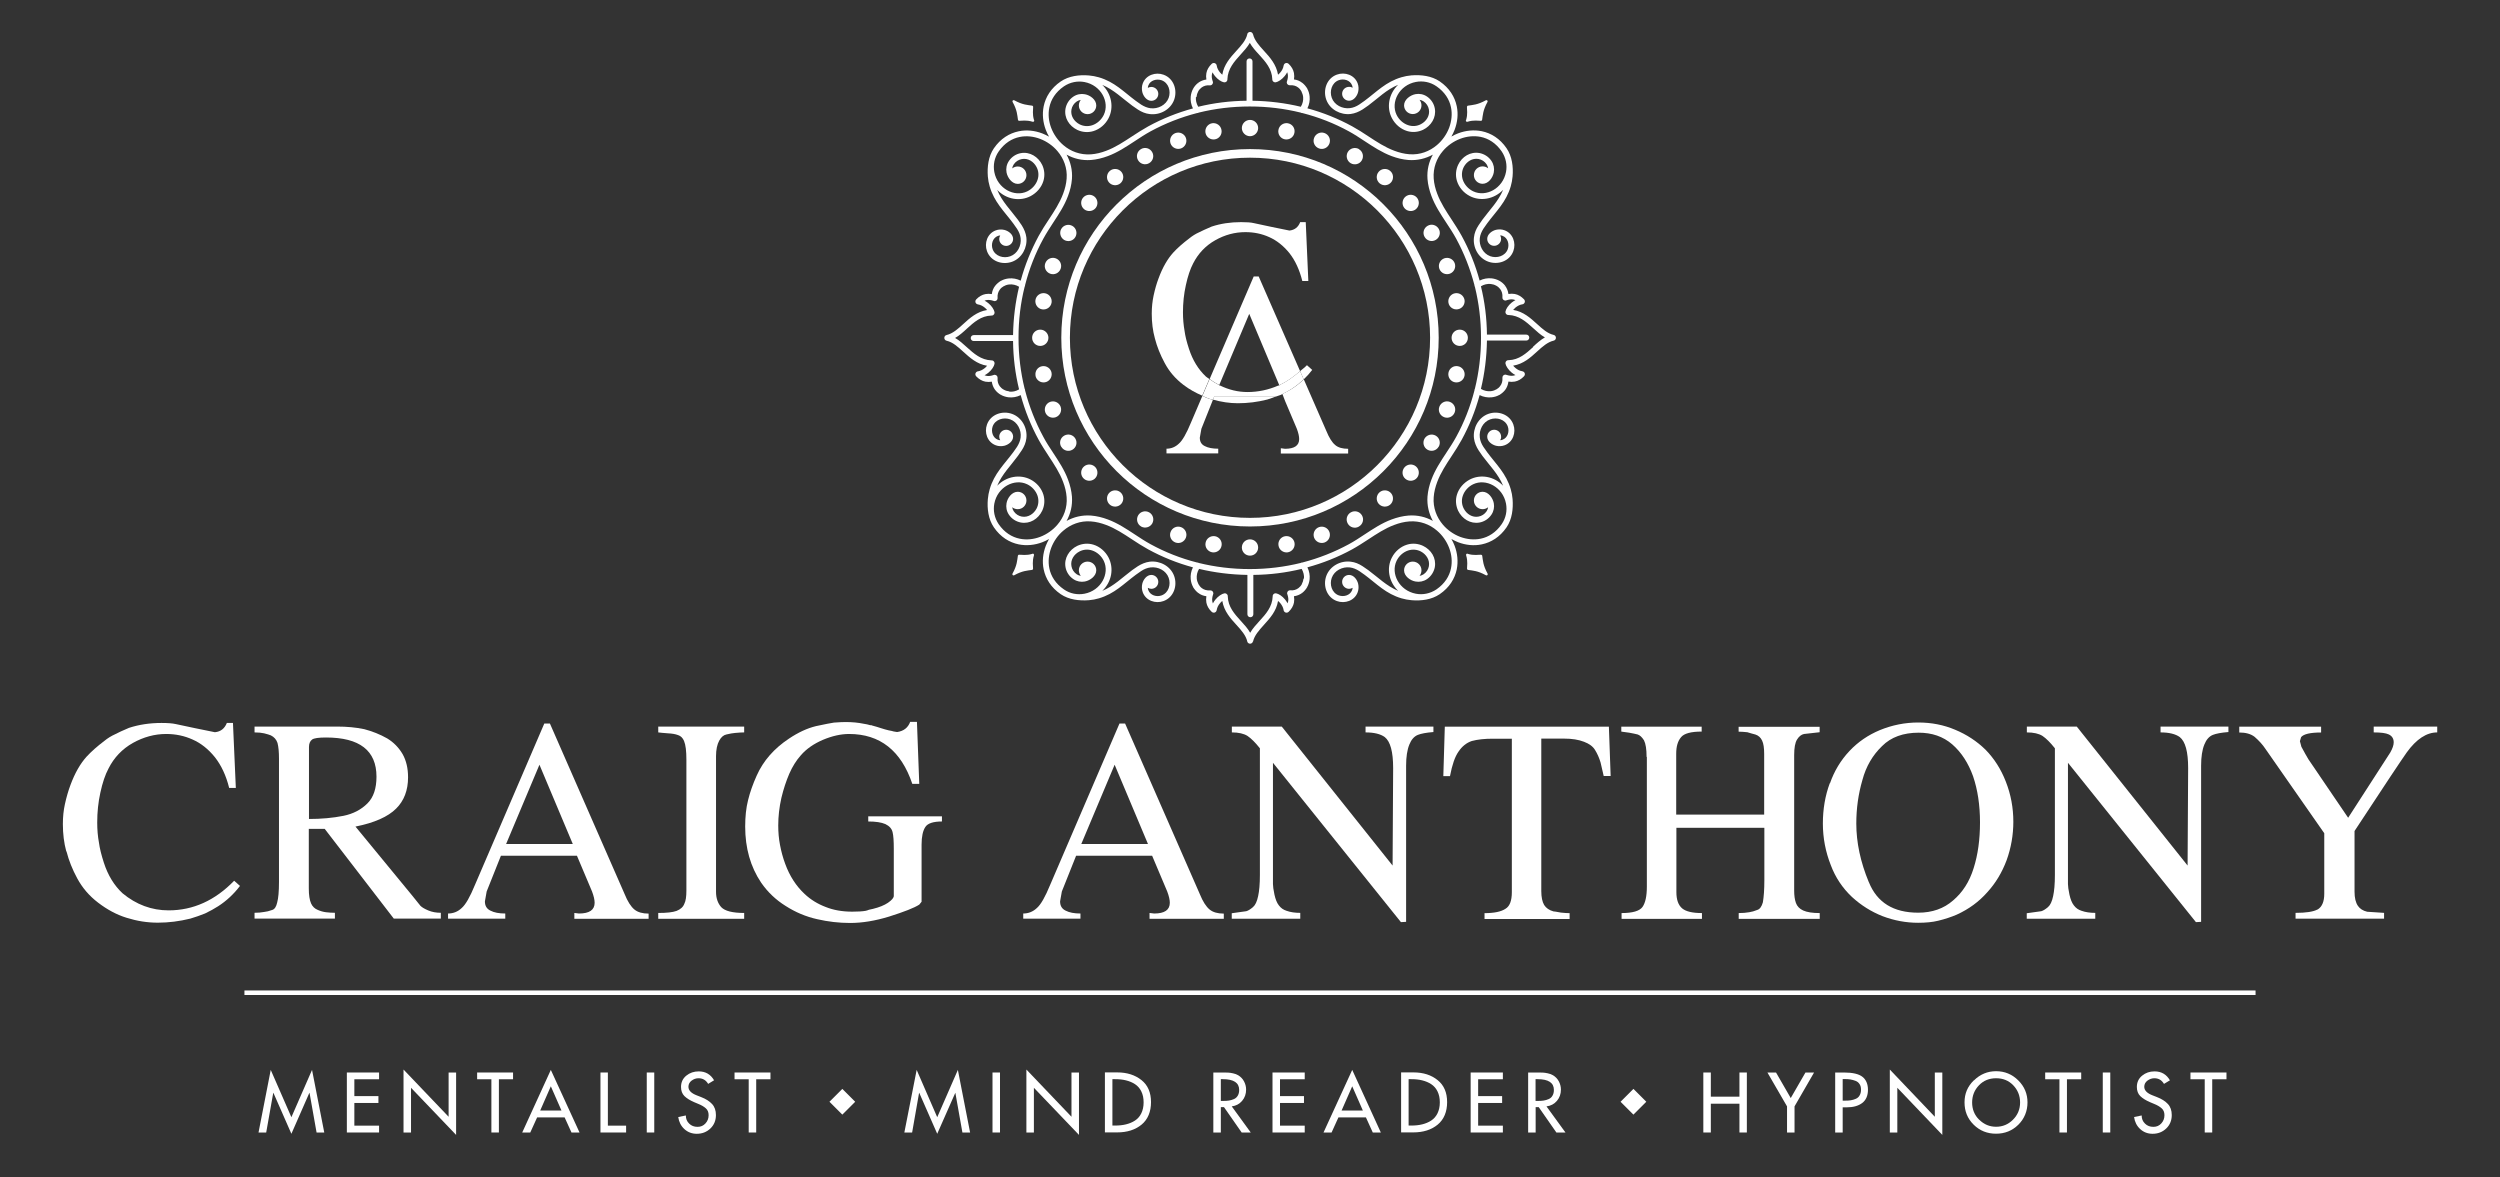 <svg viewBox="0 0 270 127.12" xmlns="http://www.w3.org/2000/svg" data-sanitized-data-name="Layer 1" data-name="Layer 1" id="Layer_1">
  <rect x="0" y="0" width="270" height="127.12" fill="#333333" stroke="none"/>
  <defs>
    <style>
      .cls-1, .cls-2 {
        fill: #fff;
        stroke-width: 0px;
      }

      .cls-2 {
        fill-rule: evenodd;
      }
    </style>
  </defs>
  <polygon points="31.47 122.45 29.53 118.03 29.51 118.03 28.75 122.31 27.92 122.31 29.24 115.55 31.47 120.66 33.7 115.55 35.02 122.31 34.19 122.31 33.43 118.03 33.41 118.03 31.47 122.45 31.47 122.45" class="cls-1"></polygon>
  <polygon points="37.46 122.31 37.46 115.83 40.94 115.83 40.94 116.56 38.27 116.56 38.27 118.38 40.87 118.38 40.87 119.12 38.27 119.12 38.27 121.57 40.94 121.57 40.94 122.31 37.46 122.31 37.46 122.31" class="cls-1"></polygon>
  <polygon points="43.58 122.31 43.58 115.51 48.45 120.61 48.45 115.83 49.26 115.83 49.26 122.57 44.39 117.48 44.39 122.31 43.58 122.31 43.58 122.31" class="cls-1"></polygon>
  <polygon points="53.88 116.56 53.88 122.31 53.07 122.31 53.07 116.56 51.53 116.56 51.53 115.83 55.41 115.83 55.41 116.56 53.88 116.56 53.88 116.56" class="cls-1"></polygon>
  <path d="m60.64,119.94l-1.15-2.62-1.15,2.62h2.3Zm.34.74h-2.97l-.74,1.63h-.87l3.09-6.76,3.1,6.76h-.87l-.74-1.63h0Z" class="cls-1"></path>
  <polygon points="65.65 115.83 65.65 121.57 67.62 121.57 67.62 122.31 64.85 122.31 64.85 115.83 65.65 115.83 65.65 115.83" class="cls-1"></polygon>
  <polygon points="69.85 122.31 70.66 122.31 70.66 115.83 69.85 115.83 69.85 122.31 69.85 122.31" class="cls-1"></polygon>
  <path d="m77.12,116.67l-.64.39c-.24-.41-.59-.61-1.04-.61-.28,0-.52.09-.75.26-.22.17-.34.39-.34.66,0,.39.3.7.9.93l.46.18c.52.2.91.45,1.19.75.28.3.42.7.42,1.2,0,.58-.2,1.07-.6,1.45-.4.38-.89.57-1.47.57-.52,0-.97-.17-1.34-.51-.37-.34-.59-.78-.66-1.3l.82-.17c0,.35.11.64.36.88.24.24.54.35.9.35s.63-.12.86-.37c.23-.25.34-.54.34-.89,0-.32-.1-.56-.3-.74-.2-.18-.47-.34-.82-.48l-.45-.19c-.44-.19-.79-.41-1.04-.65-.25-.25-.37-.58-.37-.99,0-.5.19-.91.57-1.22.38-.31.83-.46,1.34-.46.75,0,1.3.33,1.67.98h0Z" class="cls-1"></path>
  <polygon points="81.67 116.56 81.67 122.31 80.86 122.31 80.86 116.56 79.33 116.56 79.33 115.83 83.21 115.83 83.21 116.56 81.67 116.56 81.67 116.56" class="cls-1"></polygon>
  <polygon points="101.22 122.45 99.28 118.03 99.26 118.03 98.51 122.31 97.67 122.31 99 115.55 101.22 120.66 103.45 115.55 104.77 122.31 103.94 122.31 103.18 118.03 103.17 118.03 101.22 122.45 101.22 122.45" class="cls-1"></polygon>
  <polygon points="107.19 122.31 108 122.31 108 115.83 107.19 115.83 107.19 122.31 107.19 122.31" class="cls-1"></polygon>
  <polygon points="110.85 122.31 110.85 115.51 115.72 120.61 115.72 115.83 116.53 115.83 116.53 122.57 111.66 117.48 111.66 122.31 110.85 122.31 110.85 122.31" class="cls-1"></polygon>
  <path d="m120.14,116.56v5h.28c.44,0,.83-.04,1.19-.13.36-.09.68-.22.97-.41.29-.19.52-.45.68-.78.16-.33.25-.72.25-1.18s-.08-.85-.25-1.19c-.16-.33-.39-.59-.68-.78-.29-.19-.61-.32-.97-.41-.35-.09-.75-.13-1.18-.13h-.28Zm-.81,5.74v-6.48h1.34c1.05,0,1.92.28,2.61.83.69.55,1.03,1.35,1.03,2.38s-.34,1.87-1.02,2.43c-.68.56-1.56.84-2.64.84h-1.32Z" class="cls-1"></path>
  <path d="m131.85,116.55v2.35h.26c.24,0,.44-.01.62-.04.18-.03.36-.08.54-.16.18-.08.31-.2.41-.37.1-.17.15-.37.15-.62,0-.77-.59-1.16-1.76-1.16h-.22Zm1.18,2.94l2.05,2.82h-.98l-1.91-2.74h-.34v2.74h-.81v-6.48h.98c.25,0,.45,0,.6.01.15,0,.34.04.55.08.22.05.4.11.56.21.26.16.47.37.62.65.15.28.23.58.23.89,0,.47-.14.88-.43,1.22-.29.34-.66.54-1.13.6h0Z" class="cls-1"></path>
  <polygon points="137.43 122.31 137.43 115.83 140.91 115.83 140.91 116.56 138.24 116.56 138.24 118.38 140.83 118.38 140.83 119.12 138.24 119.12 138.24 121.57 140.91 121.57 140.91 122.31 137.43 122.31 137.43 122.31" class="cls-1"></polygon>
  <path d="m147.19,119.94l-1.15-2.62-1.15,2.62h2.3Zm.34.74h-2.98l-.74,1.63h-.87l3.1-6.76,3.09,6.76h-.87l-.74-1.63h0Z" class="cls-1"></path>
  <path d="m152.13,116.56v5h.28c.44,0,.83-.04,1.19-.13.36-.09.68-.22.97-.41.29-.19.52-.45.68-.78.16-.33.25-.72.25-1.18s-.08-.85-.25-1.19c-.16-.33-.39-.59-.68-.78-.29-.19-.61-.32-.97-.41-.35-.09-.75-.13-1.18-.13h-.28Zm-.81,5.74v-6.48h1.34c1.05,0,1.92.28,2.6.83.69.55,1.03,1.35,1.03,2.38s-.34,1.87-1.02,2.43c-.68.56-1.56.84-2.64.84h-1.32Z" class="cls-1"></path>
  <polygon points="158.83 122.31 158.83 115.83 162.31 115.83 162.31 116.56 159.64 116.56 159.64 118.38 162.23 118.38 162.23 119.12 159.64 119.12 159.64 121.57 162.31 121.57 162.31 122.31 158.83 122.31 158.83 122.31" class="cls-1"></polygon>
  <path d="m165.84,116.55v2.35h.26c.24,0,.44-.01.62-.04.18-.03.36-.08.54-.16.18-.08.32-.2.41-.37.1-.17.15-.37.15-.62,0-.77-.59-1.16-1.76-1.16h-.21Zm1.18,2.94l2.05,2.82h-.98l-1.91-2.74h-.33v2.74h-.81v-6.48h.98c.25,0,.45,0,.6.01.15,0,.33.04.55.08.22.05.4.11.56.21.26.16.47.37.62.65.15.28.23.58.23.89,0,.47-.14.88-.43,1.22-.29.34-.66.54-1.13.6h0Z" class="cls-1"></path>
  <polygon points="184.77 118.44 187.86 118.44 187.86 115.83 188.66 115.83 188.66 122.31 187.86 122.31 187.86 119.2 184.77 119.2 184.77 122.31 183.96 122.31 183.96 115.83 184.77 115.83 184.77 118.44 184.77 118.44" class="cls-1"></polygon>
  <polygon points="193 119.49 190.88 115.83 191.81 115.83 193.4 118.59 194.99 115.83 195.92 115.83 193.81 119.49 193.81 122.31 193 122.31 193 119.49 193 119.49" class="cls-1"></polygon>
  <path d="m199.01,116.55v2.32h.26c.24,0,.44-.01.62-.04.18-.03.36-.08.54-.16.18-.08.32-.2.41-.37.1-.17.15-.37.15-.62s-.05-.44-.16-.6c-.1-.16-.25-.28-.44-.35-.19-.07-.37-.12-.55-.15-.18-.03-.38-.04-.62-.04h-.21Zm0,3.04v2.72h-.81v-6.48h.93c.96,0,1.63.16,2.02.47.39.31.59.78.59,1.4s-.21,1.12-.63,1.43c-.42.31-.97.46-1.64.46h-.46Z" class="cls-1"></path>
  <polygon points="204.1 122.31 204.1 115.51 208.96 120.61 208.96 115.83 209.77 115.83 209.77 122.57 204.91 117.48 204.91 122.31 204.1 122.31 204.1 122.31" class="cls-1"></polygon>
  <path d="m213.76,120.93c.51.51,1.12.76,1.82.76s1.31-.25,1.82-.76c.51-.51.77-1.13.77-1.86s-.25-1.35-.74-1.86c-.49-.51-1.11-.76-1.85-.76s-1.36.25-1.85.76c-.49.51-.74,1.13-.74,1.86s.25,1.36.76,1.86h0Zm-.57-4.25c.67-.66,1.47-.99,2.39-.99s1.73.33,2.39.99c.67.66,1,1.46,1,2.38s-.33,1.76-.99,2.41c-.66.65-1.46.97-2.41.97s-1.75-.32-2.41-.97c-.66-.65-.99-1.45-.99-2.41s.33-1.72,1-2.38h0Z" class="cls-1"></path>
  <polygon points="223.23 116.56 223.23 122.31 222.42 122.31 222.42 116.56 220.88 116.56 220.88 115.83 224.77 115.83 224.77 116.56 223.23 116.56 223.23 116.56" class="cls-1"></polygon>
  <polygon points="227.1 122.31 227.91 122.31 227.91 115.83 227.1 115.83 227.1 122.31 227.1 122.31" class="cls-1"></polygon>
  <path d="m234.36,116.67l-.65.39c-.24-.41-.59-.61-1.04-.61-.27,0-.52.09-.75.26-.22.17-.34.39-.34.66,0,.39.3.7.9.93l.46.18c.52.2.91.45,1.19.75.28.3.42.7.42,1.2,0,.58-.2,1.07-.6,1.45-.4.38-.89.57-1.47.57-.52,0-.97-.17-1.34-.51-.37-.34-.59-.78-.66-1.3l.82-.17c0,.35.11.64.36.88.24.24.54.35.9.35s.63-.12.86-.37c.23-.25.34-.54.34-.89,0-.32-.1-.56-.3-.74-.2-.18-.47-.34-.82-.48l-.45-.19c-.44-.19-.79-.41-1.04-.65-.25-.25-.37-.58-.37-.99,0-.5.19-.91.57-1.22.38-.31.82-.46,1.34-.46.75,0,1.3.33,1.67.98h0Z" class="cls-1"></path>
  <polygon points="238.92 116.56 238.92 122.31 238.11 122.31 238.11 116.56 236.57 116.56 236.57 115.83 240.46 115.83 240.46 116.56 238.92 116.56 238.92 116.56" class="cls-1"></polygon>
  <polygon points="90.97 117.6 92.36 118.99 90.97 120.38 89.58 118.99 90.97 117.6 90.97 117.6" class="cls-1"></polygon>
  <polygon points="176.41 117.6 177.8 118.99 176.41 120.38 175.02 118.99 176.41 117.6 176.41 117.6" class="cls-1"></polygon>
  <polygon points="26.4 107.46 243.6 107.46 243.6 106.97 26.4 106.97 26.4 107.46 26.4 107.46" class="cls-1"></polygon>
  <path d="m7.16,91.96c-.25-.92-.37-1.9-.37-2.95,0-.77.07-1.49.22-2.16.17-.77.37-1.46.6-2.07.48-1.3,1.07-2.32,1.75-3.07.5-.54,1.14-1.11,1.91-1.69.35-.29.74-.53,1.16-.72.31-.17.82-.4,1.5-.69,1.07-.35,2.24-.53,3.51-.53.67,0,1.18.04,1.54.12l2.07.44,2.16.44c.63-.06,1.05-.4,1.29-1h.66l.31,7.02h-.72c-.33-1.34-.85-2.44-1.54-3.32-.71-.88-1.52-1.52-2.41-1.91-.88-.4-1.83-.6-2.85-.6-1.25,0-2.45.33-3.6.97-1.15.65-2.03,1.57-2.63,2.76-.36.67-.65,1.54-.88,2.6-.23,1.04-.34,2.12-.34,3.23,0,.77.06,1.5.19,2.19.08.61.26,1.33.53,2.16.44,1.36,1.11,2.45,2.01,3.29,1.48,1.23,3.15,1.85,4.98,1.85,2.65,0,5.02-1.07,7.08-3.2l.63.56c-.67.88-1.45,1.61-2.35,2.19-.42.27-.89.53-1.41.78-.52.21-1.06.4-1.6.56-1.17.29-2.34.44-3.51.44s-2.26-.18-3.38-.53c-1.07-.33-2.09-.88-3.07-1.63-.96-.73-1.71-1.61-2.26-2.63-.52-.96-.91-1.93-1.16-2.92h0Z" class="cls-1"></path>
  <path d="m33.36,88.45c1.34,0,2.58-.11,3.73-.34,1.04-.21,1.91-.66,2.6-1.35.65-.65.97-1.61.97-2.88,0-2.82-1.82-4.23-5.45-4.23-.79,0-1.3.07-1.5.22-.23.17-.34.44-.34.81v7.77h0Zm-3.23-6.52c0-.71-.05-1.27-.16-1.69-.12-.37-.37-.65-.72-.82-.15-.06-.39-.14-.72-.22-.27-.06-.62-.1-1.04-.1v-.63h8.93c1.04,0,2.02.09,2.92.28.88.23,1.7.56,2.48,1,.69.42,1.24.98,1.66,1.69.4.71.59,1.55.59,2.51,0,1.4-.43,2.53-1.29,3.38-.88.88-2.34,1.53-4.39,1.94l6.11,7.43.91,1.13c.17.17.45.33.85.5.4.17.85.25,1.35.25v.63h-5.08l-7.46-9.69h-1.72v6.43c0,.71.08,1.25.25,1.63.15.33.39.56.72.69.29.13.58.21.88.25.33.04.66.06.97.06v.63h-8.68v-.63c.38,0,.72-.03,1.04-.09.23-.02.52-.09.88-.22.25-.08.43-.35.53-.82.12-.44.19-1.17.19-2.19v-13.35h0Z" class="cls-1"></path>
  <path d="m54.65,91.15h7.21l-3.6-8.56-3.6,8.56h0Zm4.14-13.01h.6l8.06,18.4c.33.82.69,1.38,1.07,1.69.35.29.87.44,1.53.44v.56h-8.02v-.63l.5.06c1.13,0,1.69-.39,1.69-1.16,0-.31-.09-.72-.28-1.22l-1.63-3.86h-8.21l-1.54,3.86-.19,1.07c0,.48.2.81.6,1,.4.21.93.31,1.6.31v.56h-6.18v-.56c.56,0,1.06-.2,1.47-.59.42-.36.9-1.19,1.44-2.51l7.49-17.43h0Z" class="cls-1"></path>
  <path d="m73.89,80.05c-.15-.36-.37-.57-.66-.66-.29-.11-.65-.17-1.07-.19-.52-.04-.88-.07-1.07-.1v-.63h9.28v.63c-.25,0-.59.02-1,.06-.23.02-.53.07-.91.16-.31.06-.57.28-.78.66-.23.42-.35.98-.35,1.69v14.64c0,.69.19,1.24.56,1.66.4.42,1.22.63,2.48.63v.63h-9.28v-.63c.9,0,1.56-.07,1.97-.22.44-.17.72-.43.85-.78.15-.29.22-.76.22-1.41v-14.14c0-.94-.08-1.61-.25-2.01h0Z" class="cls-1"></path>
  <path d="m99.03,77.98l.25,6.68h-.75c-1.21-3.59-3.49-5.39-6.83-5.39-.88,0-1.82.21-2.82.63-.98.42-1.78.97-2.38,1.66-.5.56-.92,1.23-1.26,2.01-.33.77-.62,1.64-.85,2.6-.23,1.02-.34,2.02-.34,2.98,0,.73.06,1.43.19,2.1.13.69.31,1.37.56,2.04.48,1.32,1.18,2.4,2.1,3.26.65.61,1.41,1.08,2.29,1.41.82.33,1.77.5,2.85.5.63,0,1.11-.03,1.44-.09.11-.02.23-.06.38-.12.19-.04.32-.07.41-.09.69-.17,1.23-.39,1.63-.66.42-.29.63-.54.63-.75v-5.08c0-.84-.04-1.43-.13-1.79-.08-.37-.34-.67-.78-.88-.44-.19-1.05-.28-1.85-.28v-.56h7.96v.56c-.94,0-1.54.2-1.79.59-.27.4-.41,1.04-.41,1.91v6.17l-.25.31c-.56.36-1.65.78-3.26,1.29-1.5.46-2.9.69-4.2.69-1.21,0-2.4-.14-3.57-.41-1.21-.27-2.35-.75-3.42-1.44-1.04-.65-1.92-1.48-2.63-2.51-1.15-1.71-1.72-3.73-1.72-6.05,0-1.07.1-2.02.31-2.85.21-.86.52-1.74.94-2.67.71-1.59,1.87-2.91,3.48-3.98,1-.67,1.97-1.12,2.92-1.35.96-.21,1.61-.33,1.94-.38.54-.04.96-.06,1.26-.06.69,0,1.35.06,1.97.19.04,0,.16.02.34.06l.34.09h.13l.06.03c.4.11.71.2.94.28.31.1.61.19.88.25.11.02.21.04.31.06l.22.06.37.06c.71-.1,1.18-.47,1.41-1.1h.72Z" class="cls-1"></path>
  <path d="m116.77,91.15h7.21l-3.6-8.56-3.6,8.56h0Zm4.14-13.01h.6l8.06,18.4c.33.82.69,1.38,1.07,1.69.35.29.87.44,1.53.44v.56h-8.02v-.63l.5.06c1.13,0,1.69-.39,1.69-1.16,0-.31-.09-.72-.28-1.22l-1.63-3.86h-8.21l-1.54,3.86-.19,1.07c0,.48.2.81.6,1,.4.21.93.31,1.6.31v.56h-6.18v-.56c.56,0,1.06-.2,1.47-.59.42-.36.9-1.19,1.44-2.51l7.49-17.43h0Z" class="cls-1"></path>
  <path d="m136.08,80.83c-.5-.63-.95-1.08-1.35-1.35-.4-.25-.96-.38-1.69-.38v-.63h5.39l11.97,15.01.06-10.53c0-1.76-.3-2.87-.91-3.35-.46-.33-1.15-.5-2.07-.5v-.63h7.33v.59c-.77.06-1.34.17-1.69.31-.4.17-.7.51-.91,1.04-.23.56-.35,1.33-.35,2.29v16.86l-.56.03-13.82-17.21v13.1c0,.23.05.61.16,1.13.11.5.26.89.47,1.16.21.29.49.49.85.6.42.15.91.22,1.47.22v.63h-7.4v-.59l1.57-.22c.21-.06.45-.21.72-.44.25-.21.44-.61.56-1.19.12-.54.19-1.3.19-2.29v-13.67h0Z" class="cls-1"></path>
  <path d="m156.05,78.48h17.71l.19,5.33h-.75l-.34-1.47c-.15-.5-.35-.95-.6-1.35-.23-.38-.63-.67-1.19-.88-.59-.23-1.3-.34-2.13-.34h-2.48v16.46c0,.67.11,1.17.31,1.51.21.33.54.56,1,.69.04,0,.13.01.25.03.19.04.38.07.56.1.38.04.69.06.94.06v.63h-9.19v-.63c1.04,0,1.8-.16,2.26-.47.46-.27.69-.87.69-1.79v-16.58h-2.07c-.88,0-1.63.08-2.26.25-.56.19-1.05.57-1.44,1.16-.38.54-.68,1.42-.91,2.63h-.72l.16-5.33h0Z" class="cls-1"></path>
  <path d="m177.83,81.74c0-.82-.09-1.41-.28-1.79-.23-.36-.46-.56-.69-.63-.23-.06-.53-.12-.91-.19-.15-.02-.37-.05-.66-.09l-.19-.03v-.53h8.68v.53c-1.15,0-1.89.2-2.22.6-.36.42-.53,1.01-.53,1.79v6.58h9.5v-6.55c0-.65-.07-1.13-.22-1.44-.15-.33-.39-.55-.72-.66-.21-.06-.36-.1-.44-.12-.23-.06-.38-.11-.44-.13-.37-.04-.69-.06-.94-.06v-.53h8.75v.59l-1.69.19c-.29.06-.54.26-.75.6-.21.33-.31.9-.31,1.69v14.61c0,.55.06.99.19,1.35.13.36.39.63.78.81.42.19,1.01.28,1.79.28v.63h-8.75v-.63c.42,0,.79-.03,1.13-.09.27-.04.56-.12.88-.25.27-.08.47-.36.6-.82.1-.59.16-1.38.16-2.38v-5.67h-9.5v6.96c0,.81.21,1.4.63,1.75.4.33,1.11.5,2.13.5v.63h-8.68v-.63c1.19,0,1.94-.22,2.26-.66.31-.44.47-1.17.47-2.19v-14.01h0Z" class="cls-1"></path>
  <path d="m201.84,95.28c.88,2.19,2.65,3.29,5.33,3.29,1.5,0,2.76-.44,3.76-1.32,1.02-.86,1.77-2.02,2.22-3.48.46-1.44.69-3.09.69-4.95s-.25-3.52-.75-4.99c-.52-1.44-1.27-2.59-2.26-3.45-.98-.84-2.18-1.25-3.61-1.25-1.67,0-2.99.48-3.95,1.44-1.02.98-1.74,2.2-2.13,3.67-.44,1.51-.66,3.07-.66,4.7,0,2.05.45,4.16,1.35,6.33h0Zm-4.2-10.69c.46-1.32,1.16-2.48,2.1-3.48.92-.98,2.02-1.73,3.29-2.26,1.32-.54,2.7-.82,4.14-.82s2.75.26,3.98.78c1.25.52,2.35,1.24,3.29,2.16.94.96,1.67,2.11,2.19,3.45.54,1.38.81,2.82.81,4.33,0,1.42-.24,2.8-.72,4.14-.5,1.34-1.2,2.5-2.1,3.48-.88,1-1.97,1.81-3.29,2.41-.63.27-1.3.49-2.01.66-.61.15-1.33.22-2.16.22-1.32,0-2.6-.24-3.86-.72-1.21-.48-2.31-1.17-3.29-2.07-1.02-.96-1.79-2.11-2.29-3.45-.56-1.42-.85-2.92-.85-4.48s.25-3.02.75-4.36h0Z" class="cls-1"></path>
  <path d="m221.94,80.83c-.5-.63-.95-1.08-1.35-1.35-.4-.25-.96-.38-1.69-.38v-.63h5.39l11.97,15.01.06-10.53c0-1.76-.3-2.87-.91-3.35-.46-.33-1.15-.5-2.07-.5v-.63h7.33v.59c-.77.06-1.34.17-1.69.31-.4.17-.7.51-.91,1.04-.23.56-.35,1.33-.35,2.29v16.86l-.56.03-13.82-17.21v13.1c0,.23.05.61.16,1.13.11.5.26.89.47,1.16.21.29.49.49.85.6.42.15.91.22,1.47.22v.63h-7.4v-.59l1.57-.22c.21-.06.45-.21.72-.44.25-.21.44-.61.56-1.19.12-.54.19-1.3.19-2.29v-13.67h0Z" class="cls-1"></path>
  <path d="m250.3,98.23c.48-.29.72-.86.72-1.69v-6.55l-6.36-9.12c-.29-.44-.68-.87-1.16-1.29-.4-.31-.95-.47-1.66-.47v-.63h8.84v.63c-1.17,0-1.89.17-2.16.5l-.13.44.16.6.41.75.34.59,4.3,6.33,4.55-7.05c.25-.44.37-.8.37-1.1,0-.4-.18-.68-.53-.85-.31-.15-.86-.22-1.63-.22v-.63h6.86v.63c-1.15,0-2.25.72-3.29,2.16-.61.86-2.49,3.69-5.64,8.49v6.55c0,.67.12,1.18.37,1.54.21.31.54.52,1,.63l1.82.12v.63h-9.56v-.63c1.13,0,1.92-.12,2.38-.37h0Z" class="cls-1"></path>
  <path d="m165.57,37.49c-.74.67-1.51,1.38-2.65,1.41-.02,0-.05,0-.07,0-.17.03-.29.2-.26.37h0c.05.27.31.67.67.97.12.1.26.19.41.27-.07.03-.14.05-.21.06-.23.04-.48.01-.75-.08-.05-.02-.1-.03-.16-.03-.18.02-.3.17-.29.35h0c.03.35-.06.65-.24.88h0c-.11.16-.26.28-.42.37h-.02c-.18.11-.38.17-.59.19-.34.03-.71-.04-1.05-.25.4-1.67.62-3.41.65-5.22h4.25c.18,0,.32-.14.32-.32,0-.18-.14-.32-.32-.32h-4.25c-.02-1.81-.24-3.55-.65-5.22.34-.21.71-.28,1.05-.25.21.02.41.08.59.18h0s.02.01.02.01c.17.09.31.22.42.36h0s0,0,0,0c.18.24.27.54.24.89h0c-.02.18.11.33.29.35.06,0,.11,0,.16-.03.27-.09.52-.13.75-.08.07.01.14.03.21.06-.15.08-.28.17-.41.27-.37.3-.62.69-.67.97h0c-.03.17.08.34.26.37.02,0,.05,0,.07,0,1.13.04,1.91.74,2.65,1.41.42.38.82.75,1.28,1.01-.46.26-.87.63-1.28,1.01h0Zm-6.28,4.49c-.04.06-.05.13-.05.19-.45,1.76-1.11,3.44-1.97,5.01-.32.59-.69,1.15-1.06,1.71-.61.93-1.23,1.86-1.62,2.92-.22.58-.37,1.19-.42,1.82-.07.97.16,1.86.58,2.63-.76-.43-1.66-.65-2.63-.58-.62.05-1.23.2-1.82.42-1.06.39-1.99,1.01-2.92,1.62-.56.37-1.12.74-1.71,1.06-1.57.85-3.24,1.51-5.01,1.97-.07,0-.13.01-.19.05-1.75.43-3.59.66-5.5.66s-3.75-.23-5.5-.66c-.06-.04-.13-.05-.19-.05-1.76-.45-3.44-1.11-5.01-1.97-.59-.32-1.15-.69-1.71-1.06-.93-.61-1.86-1.23-2.92-1.62-.58-.22-1.19-.37-1.82-.42-.97-.07-1.86.16-2.63.58.43-.77.65-1.66.58-2.63-.05-.62-.2-1.23-.42-1.82-.39-1.06-1.01-1.99-1.62-2.92-.37-.56-.74-1.12-1.05-1.71-.85-1.57-1.51-3.24-1.97-5.01,0-.07-.01-.13-.05-.19-.43-1.75-.66-3.59-.66-5.5s.22-3.75.66-5.5c.04-.06.05-.13.05-.19.45-1.76,1.11-3.44,1.97-5.01.32-.59.69-1.15,1.05-1.71.61-.93,1.23-1.86,1.62-2.92.22-.58.37-1.19.42-1.82.07-.97-.16-1.86-.58-2.63.77.43,1.66.65,2.63.58.62-.05,1.23-.2,1.82-.42,1.06-.39,1.99-1.01,2.92-1.62.56-.37,1.12-.74,1.71-1.06,1.57-.85,3.24-1.51,5.01-1.97.07,0,.13-.01.19-.05,1.75-.43,3.59-.66,5.5-.66s3.75.23,5.5.66c.06.04.13.05.19.05,1.76.45,3.44,1.11,5.01,1.97.59.32,1.15.69,1.71,1.06.93.61,1.87,1.23,2.92,1.62.58.22,1.19.37,1.82.42.97.07,1.86-.16,2.63-.58-.43.77-.65,1.66-.58,2.63.05.62.2,1.23.42,1.82.39,1.06,1.01,1.99,1.62,2.92.37.56.74,1.12,1.06,1.71.85,1.57,1.51,3.24,1.97,5.01,0,.07.01.13.05.19.43,1.75.66,3.59.66,5.5s-.23,3.75-.66,5.5h0Zm-18.51,20.5c-.02.21-.08.41-.18.59h0s0,0,0,0h0s0,.02,0,.02c-.09.17-.22.31-.36.42h0s0,0,0,0h0c-.24.18-.54.28-.88.24h0c-.18-.02-.33.11-.35.29,0,.06,0,.11.03.16.09.27.13.52.08.75-.01.07-.03.14-.06.21-.08-.15-.17-.28-.27-.41-.3-.37-.69-.62-.97-.67h0c-.17-.03-.34.08-.37.26,0,.02,0,.05,0,.07-.04,1.13-.74,1.91-1.42,2.65-.38.42-.75.82-1.01,1.28-.26-.46-.63-.87-1.01-1.28-.67-.74-1.38-1.51-1.41-2.65,0-.02,0-.05,0-.07-.03-.17-.2-.29-.37-.26h0c-.27.05-.67.31-.97.68-.1.12-.19.26-.27.41-.03-.07-.05-.14-.06-.21-.04-.23-.01-.48.08-.75.02-.05.03-.1.03-.16-.02-.18-.17-.3-.35-.29h0c-.35.03-.65-.06-.89-.24h0s0,0,0,0h0c-.15-.11-.27-.26-.36-.42v-.02s-.01,0-.01,0h0s0,0,0,0c-.09-.18-.16-.38-.18-.59-.03-.34.04-.71.25-1.05,1.67.4,3.41.62,5.22.65v4.25c0,.18.14.32.32.32.18,0,.32-.14.32-.32v-4.25c1.8-.02,3.55-.24,5.22-.65.2.35.28.71.25,1.05h0Zm-31.77-20.21c-.21-.02-.41-.08-.59-.18h0s-.02-.01-.02-.01c-.17-.09-.31-.22-.42-.36h0s0,0,0,0c-.18-.24-.27-.54-.24-.89h0c.02-.18-.11-.33-.29-.35-.06,0-.11,0-.16.03-.27.09-.52.13-.75.08-.07-.01-.14-.03-.21-.06.15-.08.28-.17.41-.27.37-.3.62-.69.67-.97h0c.03-.17-.08-.34-.26-.37-.02,0-.05,0-.07,0-1.13-.04-1.91-.74-2.65-1.41-.42-.38-.82-.75-1.28-1.01.46-.26.87-.63,1.28-1.01.74-.67,1.51-1.38,2.65-1.41.02,0,.05,0,.07,0,.17-.03.29-.2.26-.37h0c-.05-.27-.3-.67-.67-.97-.12-.1-.26-.19-.41-.27.07-.03.14-.05.21-.06.23-.04.48-.01.75.08.05.02.1.03.16.03.18-.02.31-.17.29-.35h0c-.03-.35.06-.65.24-.89h0c.11-.16.26-.28.42-.37h.02c.18-.11.38-.17.59-.19.34-.03.71.04,1.05.25-.4,1.67-.62,3.41-.65,5.22h-4.25c-.18,0-.32.14-.32.32s.14.32.32.32h4.25c.02,1.81.24,3.55.65,5.22-.34.21-.71.28-1.05.25h0Zm20.21-31.78c.02-.21.08-.41.18-.59h0s0,0,0,0h0s0-.02,0-.02c.09-.17.22-.31.36-.42h0s0,0,0,0h0c.24-.18.54-.28.89-.24h0c.18.02.33-.11.35-.29,0-.06,0-.11-.03-.16-.09-.27-.13-.52-.08-.75.01-.07.03-.14.06-.21.08.15.17.28.27.41.3.37.69.62.97.67h0c.17.03.34-.08.37-.26,0-.02,0-.05,0-.07.04-1.13.74-1.91,1.41-2.65.38-.42.75-.82,1.01-1.28.26.46.63.87,1.01,1.28.67.74,1.38,1.51,1.42,2.65,0,.02,0,.05,0,.07.03.17.2.29.37.26h0c.27-.05.67-.31.97-.68.1-.12.19-.26.27-.41.03.07.05.14.06.21.04.23.01.48-.08.75-.02.05-.03.1-.03.16.02.18.17.3.35.29h0c.35-.03.65.06.88.24h0s0,0,0,0h0c.15.11.27.26.36.42v.02s0,0,0,0h0s0,0,0,0c.09.18.16.38.18.59.03.34-.04.71-.25,1.05-1.67-.4-3.41-.62-5.22-.65v-4.25c0-.18-.14-.32-.32-.32-.18,0-.32.14-.32.32v4.25c-1.81.02-3.55.24-5.22.65-.21-.35-.28-.71-.25-1.05h0Zm38.57,25.68h0c-.66-.15-1.21-.65-1.78-1.17-.73-.66-1.48-1.35-2.59-1.53.07-.08.16-.17.26-.26.2-.16.45-.3.71-.34.07,0,.14-.03.2-.09.13-.12.13-.32.01-.45h0c-.31-.32-.64-.51-1-.58-.22-.04-.45-.04-.69,0-.04-.33-.17-.63-.35-.88h0s-.25.18-.25.18l.25-.19c-.17-.22-.38-.4-.63-.54h-.02s-.15.27-.15.27l.15-.28c-.25-.13-.53-.22-.83-.25-.41-.04-.86.03-1.28.24-.46-1.69-1.11-3.31-1.94-4.83-.33-.6-.71-1.18-1.08-1.75-.59-.9-1.19-1.8-1.56-2.8-.2-.52-.34-1.08-.38-1.64-.08-1.15.32-2.19.99-2.97.5-.59,1.16-1.05,1.87-1.32.71-.27,1.47-.35,2.2-.21.85.17,1.66.67,2.28,1.57.46.68.61,1.48.47,2.22-.34,1.8-2.17,2.75-3.55,2.09-.52-.25-.94-.71-1.12-1.25-.15-.47-.11-.96.11-1.38.31-.58.92-.98,1.59-.86.34.06.66.26.87.57.09.14.15.29.17.44-.16-.13-.37-.21-.6-.21-.52,0-.94.42-.94.94s.42.94.94.94c.63,0,1.11-.66,1.21-1.23.08-.42,0-.87-.26-1.25-.31-.46-.78-.74-1.28-.84-.99-.18-1.9.39-2.31,1.27-.25.53-.31,1.15-.13,1.74.21.69.72,1.29,1.38,1.63,1.14.6,2.62.36,3.61-.67-.53,1.26-1.45,2.16-2.24,3.23-.14.19-.28.39-.42.61-.26.4-.44.82-.49,1.28-.14,1.1.47,2.25,1.54,2.64,1.05.38,2.31-.04,2.71-1.14.32-.87-.04-1.92-.95-2.25-.29-.11-.62-.12-.92-.05-.45.11-.95.48-.95.98,0,.42.34.75.75.75s.75-.34.75-.75c0-.14-.04-.27-.1-.38.09,0,.17.02.25.05.57.21.76.9.57,1.44-.28.76-1.18,1.02-1.9.76-.79-.29-1.22-1.16-1.12-1.96.04-.35.19-.69.39-1.01.14-.21.27-.4.4-.57.98-1.32,2.06-2.31,2.55-4,.1-.35.17-.71.2-1.07.09-1.04-.05-2.17-.65-3.05-.72-1.05-1.67-1.63-2.68-1.84-.85-.17-1.73-.08-2.55.23-.25.1-.5.21-.73.35.14-.24.25-.48.35-.73.31-.82.41-1.7.23-2.55-.21-1.01-.79-1.96-1.84-2.68-.88-.6-2.01-.73-3.05-.65-.37.03-.73.1-1.07.2-1.69.49-2.68,1.57-4,2.55-.17.13-.36.26-.57.4-.32.21-.66.35-1.01.39-.81.1-1.68-.33-1.96-1.12-.26-.72,0-1.62.76-1.9.54-.2,1.23,0,1.44.57.03.08.05.16.05.25-.11-.07-.24-.11-.38-.1-.42,0-.75.34-.75.75s.34.75.75.75c.5,0,.87-.5.98-.95.07-.3.06-.62-.05-.92-.33-.91-1.38-1.27-2.25-.95-1.1.4-1.52,1.66-1.14,2.71.39,1.07,1.54,1.67,2.64,1.54.46-.06.88-.24,1.28-.49.22-.14.42-.28.61-.42,1.07-.79,1.96-1.72,3.23-2.24-1.04.99-1.27,2.47-.67,3.61.35.66.94,1.17,1.63,1.38.59.18,1.2.12,1.73-.13.87-.42,1.45-1.33,1.27-2.31-.09-.5-.38-.97-.84-1.28-.38-.26-.83-.34-1.25-.26-.57.11-1.23.59-1.23,1.21,0,.52.42.94.94.94s.94-.42.94-.94c0-.23-.08-.43-.21-.6.15.02.3.08.44.17.31.21.51.53.57.87.13.67-.28,1.29-.86,1.59-.41.22-.91.27-1.38.11-.54-.18-1-.6-1.25-1.12-.66-1.37.29-3.21,2.09-3.55.74-.14,1.54,0,2.22.47.9.62,1.4,1.43,1.57,2.28.15.73.06,1.49-.2,2.2-.27.71-.73,1.37-1.32,1.87-.79.67-1.82,1.08-2.97.99-.56-.04-1.11-.18-1.64-.38-.99-.37-1.89-.96-2.8-1.56-.57-.38-1.15-.75-1.75-1.08-1.52-.83-3.13-1.48-4.83-1.94.21-.42.28-.86.24-1.28-.03-.3-.11-.58-.25-.83l-.28.15.28-.15v-.02c-.15-.24-.33-.46-.55-.63l-.19.25.19-.25h-.01c-.25-.2-.55-.32-.88-.36.04-.23.04-.46,0-.69-.07-.36-.26-.7-.58-1h0c-.13-.12-.33-.12-.45.01-.05.06-.08.13-.09.2-.04.26-.17.51-.34.71-.08.1-.17.19-.26.26-.19-1.11-.87-1.87-1.53-2.59-.52-.57-1.02-1.13-1.17-1.78l-.31.07-.31-.07c-.15.66-.65,1.21-1.17,1.78-.66.73-1.35,1.48-1.53,2.59-.09-.07-.17-.16-.26-.26-.16-.2-.3-.45-.34-.71,0-.07-.03-.14-.09-.2-.12-.13-.32-.13-.45-.01h0c-.32.31-.51.64-.58,1.01-.04.22-.04.45,0,.69-.33.04-.63.17-.88.35h-.01s.19.26.19.26l-.19-.25c-.22.17-.4.38-.54.63v.02s.27.15.27.15l-.28-.15c-.13.25-.22.53-.25.83-.04.41.03.86.24,1.28-1.69.46-3.31,1.11-4.83,1.94-.6.33-1.18.71-1.75,1.08-.9.59-1.8,1.19-2.8,1.56-.52.2-1.08.34-1.64.38-1.15.08-2.19-.32-2.97-.99-.59-.5-1.05-1.16-1.32-1.87-.27-.71-.35-1.47-.2-2.2.17-.85.67-1.66,1.57-2.28.68-.46,1.48-.61,2.22-.47,1.8.34,2.75,2.17,2.09,3.55-.25.52-.71.94-1.25,1.12-.47.15-.96.11-1.38-.11-.58-.31-.98-.92-.86-1.59.06-.34.26-.66.57-.87.14-.09.29-.15.44-.17-.13.16-.21.37-.21.6,0,.52.42.94.94.94s.94-.42.94-.94c0-.63-.66-1.11-1.23-1.21-.42-.08-.87,0-1.25.26-.46.31-.74.78-.84,1.28-.18.99.39,1.89,1.27,2.31.53.25,1.15.31,1.74.13.69-.21,1.29-.72,1.63-1.38.6-1.14.36-2.62-.67-3.61,1.26.53,2.16,1.45,3.23,2.24.19.14.39.28.61.42.4.26.82.44,1.28.49,1.1.14,2.25-.47,2.64-1.54.38-1.05-.04-2.31-1.14-2.71-.87-.32-1.92.04-2.25.95-.11.29-.12.62-.05.92.11.45.48.95.98.95.42,0,.75-.34.75-.75s-.34-.75-.75-.75c-.14,0-.27.04-.38.1,0-.09.02-.17.05-.25.21-.57.9-.76,1.44-.57.76.28,1.02,1.18.76,1.9-.29.79-1.16,1.22-1.96,1.12-.35-.04-.69-.19-1.01-.39-.21-.14-.4-.27-.57-.4-1.32-.98-2.31-2.06-4-2.55-.35-.1-.71-.17-1.07-.2-1.04-.09-2.17.05-3.05.65-1.05.72-1.63,1.67-1.84,2.68-.17.85-.08,1.73.23,2.55.1.25.21.5.35.73-.24-.13-.48-.25-.73-.35-.82-.31-1.7-.41-2.55-.23-1.01.21-1.96.79-2.68,1.84-.6.88-.73,2.01-.65,3.05.03.37.1.73.2,1.07.49,1.69,1.57,2.68,2.55,4,.13.17.26.36.4.57.21.32.35.66.39,1.01.1.81-.33,1.68-1.12,1.96-.72.26-1.62,0-1.9-.76-.2-.54,0-1.23.57-1.44.08-.03.16-.05.25-.05-.07.11-.11.24-.11.38,0,.42.34.75.75.75s.75-.34.75-.75c0-.5-.5-.87-.95-.98-.3-.07-.63-.06-.92.05-.91.33-1.27,1.38-.95,2.25.4,1.1,1.66,1.52,2.71,1.14,1.07-.39,1.67-1.54,1.54-2.64-.06-.46-.24-.88-.49-1.28-.14-.22-.28-.42-.42-.61-.79-1.06-1.72-1.97-2.24-3.23.99,1.04,2.47,1.27,3.61.67.66-.35,1.17-.94,1.38-1.63.18-.59.12-1.21-.13-1.74-.42-.87-1.33-1.45-2.31-1.27-.5.09-.97.38-1.28.84-.26.38-.34.83-.26,1.25.11.57.59,1.23,1.21,1.23.52,0,.94-.42.94-.94s-.42-.94-.94-.94c-.23,0-.43.08-.6.21.02-.15.08-.3.17-.44.21-.31.53-.51.87-.57.67-.13,1.29.28,1.59.86.22.41.27.91.11,1.38-.18.54-.6,1-1.12,1.25-1.37.66-3.21-.29-3.55-2.09-.14-.75,0-1.54.47-2.22.62-.9,1.43-1.4,2.28-1.57.73-.15,1.49-.06,2.2.21.71.27,1.37.73,1.87,1.32.67.79,1.08,1.82.99,2.97-.04.56-.18,1.11-.38,1.64-.37.99-.96,1.89-1.56,2.8-.38.57-.75,1.15-1.08,1.75-.82,1.52-1.48,3.13-1.94,4.83-.42-.21-.86-.28-1.28-.24-.3.03-.58.11-.83.25l.15.28-.15-.28h-.02c-.24.15-.46.33-.63.55h0s-.01.01-.01.01c-.19.25-.31.55-.35.88-.23-.04-.46-.04-.69,0-.36.07-.7.26-1,.58h0c-.12.13-.12.33.01.45.06.05.13.08.2.09.26.04.51.17.71.34.1.08.19.17.26.26-1.11.18-1.87.87-2.59,1.53-.57.52-1.13,1.02-1.78,1.17h0c-.15.03-.25.16-.25.31s.1.28.25.31h0c.66.15,1.21.65,1.78,1.17.73.66,1.48,1.35,2.59,1.53-.07.09-.16.17-.26.26-.2.16-.45.3-.71.34-.07,0-.14.03-.2.09-.13.12-.13.32-.01.45h0c.31.32.64.51,1,.58.22.04.45.04.69,0,.04.33.17.63.35.88h.01s0,.01,0,.01c.17.22.38.4.63.54h.02s.15-.27.15-.27l-.15.28c.25.13.53.22.83.25.41.04.86-.03,1.28-.24.46,1.69,1.11,3.31,1.94,4.83.33.6.71,1.18,1.08,1.75.59.9,1.19,1.8,1.56,2.8.2.52.34,1.08.38,1.64.09,1.15-.32,2.19-.99,2.97-.5.59-1.16,1.05-1.87,1.32-.71.27-1.47.35-2.2.2-.85-.17-1.66-.67-2.28-1.57-.46-.68-.61-1.48-.47-2.22.34-1.8,2.17-2.75,3.55-2.09.52.25.94.71,1.12,1.25.15.47.11.96-.11,1.38-.31.58-.92.98-1.59.86-.34-.06-.66-.26-.87-.57-.09-.14-.15-.29-.17-.44.16.13.37.21.6.21.52,0,.94-.42.94-.94s-.42-.94-.94-.94c-.63,0-1.11.66-1.21,1.23-.08.42,0,.87.26,1.25.31.46.78.74,1.28.84.99.18,1.89-.39,2.31-1.27.25-.53.31-1.15.13-1.74-.21-.69-.72-1.29-1.38-1.63-1.14-.6-2.62-.36-3.61.67.53-1.26,1.46-2.16,2.24-3.23.14-.19.28-.39.42-.61.26-.4.44-.82.49-1.28.14-1.1-.47-2.25-1.54-2.64-1.05-.38-2.31.04-2.71,1.14-.32.87.04,1.92.95,2.25.29.11.62.12.92.05.44-.11.95-.48.95-.98,0-.42-.34-.75-.75-.75s-.75.34-.75.75c0,.14.04.27.11.38-.09,0-.17-.02-.25-.05-.57-.21-.76-.9-.57-1.44.28-.76,1.18-1.02,1.9-.76.79.29,1.22,1.16,1.12,1.96-.04.35-.19.69-.39,1.01-.14.21-.27.4-.4.57-.98,1.32-2.06,2.31-2.55,4-.1.35-.17.71-.2,1.07-.09,1.04.05,2.17.65,3.05.72,1.05,1.67,1.63,2.68,1.84.85.17,1.73.08,2.55-.23.25-.1.5-.21.73-.35-.13.24-.25.48-.35.73-.31.81-.41,1.7-.23,2.55.21,1.01.79,1.96,1.84,2.68.88.6,2.01.73,3.05.65.37-.03.73-.1,1.07-.2,1.69-.49,2.68-1.57,4-2.55.17-.13.36-.26.57-.4.32-.21.66-.35,1.01-.39.81-.1,1.68.33,1.96,1.12.26.72,0,1.62-.76,1.9-.54.2-1.23,0-1.44-.57-.03-.08-.05-.16-.05-.25.11.07.24.11.38.11.42,0,.75-.34.75-.75s-.34-.75-.75-.75c-.5,0-.87.5-.98.95-.07.3-.06.62.05.92.33.91,1.38,1.27,2.25.95,1.1-.4,1.52-1.66,1.14-2.71-.39-1.07-1.54-1.67-2.64-1.54-.46.06-.88.24-1.28.49-.22.14-.42.28-.61.42-1.06.79-1.97,1.72-3.23,2.24,1.04-.99,1.27-2.46.67-3.61-.35-.66-.94-1.17-1.63-1.38-.59-.18-1.21-.12-1.74.13-.87.42-1.45,1.33-1.27,2.31.09.5.38.97.84,1.28.38.26.83.34,1.25.26.57-.11,1.23-.59,1.23-1.21,0-.52-.42-.94-.94-.94s-.94.42-.94.94c0,.23.08.43.21.6-.15-.02-.31-.08-.44-.17-.31-.21-.51-.53-.57-.87-.13-.67.27-1.29.86-1.59.41-.22.91-.27,1.38-.11.54.18,1,.6,1.25,1.12.66,1.37-.29,3.21-2.09,3.55-.75.14-1.55,0-2.22-.47-.9-.62-1.4-1.43-1.57-2.28-.15-.73-.06-1.49.2-2.2.27-.71.72-1.37,1.32-1.87.79-.67,1.82-1.08,2.97-.99.56.04,1.11.18,1.64.38.99.37,1.89.96,2.8,1.56.57.38,1.15.75,1.75,1.08,1.52.83,3.13,1.48,4.83,1.94-.21.42-.28.86-.24,1.28.03.3.11.58.25.83l.28-.15-.28.15v.02c.15.24.33.46.55.63l.19-.25-.19.25h.01c.25.2.55.32.88.36-.04.23-.04.46,0,.69.07.36.26.7.58,1h0c.13.12.33.12.45-.01.05-.06.08-.13.09-.2.04-.26.17-.51.34-.71.08-.1.17-.19.26-.26.19,1.11.87,1.87,1.53,2.59.52.57,1.02,1.13,1.17,1.79l.31-.07.31.07c.15-.66.65-1.21,1.17-1.79.66-.73,1.35-1.48,1.53-2.59.09.07.17.16.26.26.16.2.3.45.34.71,0,.07.03.14.09.2.12.13.32.13.45.01h0c.32-.31.51-.64.58-1,.04-.22.04-.45,0-.69.33-.04.63-.17.88-.35h.01s-.19-.26-.19-.26l.19.25c.22-.17.4-.38.54-.63v-.02s-.27-.15-.27-.15l.28.15c.13-.25.22-.53.25-.83.04-.41-.03-.86-.24-1.28,1.69-.46,3.31-1.11,4.83-1.94.6-.33,1.18-.71,1.75-1.08.9-.59,1.8-1.19,2.8-1.56.52-.2,1.08-.34,1.64-.38,1.16-.08,2.19.32,2.97.99.59.5,1.05,1.16,1.32,1.87.27.71.35,1.47.2,2.2-.17.85-.67,1.66-1.57,2.28-.68.46-1.48.61-2.22.47-1.8-.34-2.75-2.17-2.09-3.55.25-.52.71-.94,1.25-1.12.47-.15.96-.11,1.38.11.58.31.98.92.86,1.59-.06.34-.26.66-.57.87-.14.09-.29.15-.44.17.13-.16.21-.37.21-.6,0-.52-.42-.94-.94-.94s-.94.42-.94.94c0,.63.66,1.11,1.23,1.21.42.08.87,0,1.25-.26.45-.31.74-.78.84-1.28.18-.99-.39-1.89-1.27-2.31-.53-.25-1.15-.31-1.73-.13-.69.21-1.29.72-1.63,1.38-.6,1.14-.36,2.62.67,3.61-1.26-.53-2.16-1.45-3.23-2.24-.19-.14-.39-.28-.61-.42-.4-.26-.82-.44-1.28-.49-1.1-.14-2.25.47-2.64,1.54-.38,1.05.04,2.31,1.14,2.71.87.32,1.92-.04,2.25-.95.11-.29.12-.62.05-.92-.11-.45-.48-.95-.98-.95-.42,0-.75.34-.75.75s.34.75.75.75c.14,0,.27-.04.38-.11,0,.09-.02.17-.05.25-.21.57-.9.76-1.44.57-.76-.28-1.02-1.18-.76-1.9.29-.79,1.16-1.22,1.96-1.12.35.04.69.19,1.01.39.21.14.4.27.57.4,1.32.98,2.31,2.06,4,2.55.35.1.71.17,1.07.2,1.04.09,2.17-.05,3.05-.65,1.05-.72,1.63-1.67,1.84-2.68.17-.85.08-1.73-.23-2.55-.1-.25-.21-.5-.35-.73.24.13.48.25.73.35.81.31,1.7.41,2.55.23,1.01-.21,1.96-.79,2.68-1.84.6-.88.73-2.01.65-3.05-.03-.37-.1-.73-.2-1.07-.49-1.69-1.57-2.68-2.55-4-.13-.17-.26-.36-.4-.57-.21-.32-.35-.66-.39-1.01-.1-.81.33-1.68,1.12-1.96.72-.26,1.62,0,1.9.76.2.54,0,1.23-.57,1.44-.08.03-.16.05-.25.05.07-.11.11-.24.1-.38,0-.42-.34-.75-.75-.75s-.75.34-.75.75c0,.5.5.87.95.98.3.07.62.06.92-.05.91-.33,1.27-1.38.95-2.25-.4-1.1-1.66-1.52-2.71-1.14-1.07.39-1.67,1.54-1.54,2.64.06.46.24.88.49,1.28.14.22.28.42.42.61.79,1.06,1.72,1.97,2.24,3.23-.99-1.04-2.47-1.27-3.61-.67-.66.35-1.17.94-1.38,1.63-.18.59-.12,1.2.13,1.74.42.87,1.33,1.45,2.31,1.27.5-.09.97-.38,1.28-.84.26-.38.34-.83.26-1.25-.11-.57-.58-1.23-1.21-1.23-.52,0-.94.42-.94.94s.42.94.94.94c.23,0,.43-.08.6-.21-.02.15-.08.3-.17.44-.21.31-.53.51-.87.57-.67.13-1.29-.28-1.59-.86-.22-.41-.27-.91-.11-1.38.18-.54.6-1,1.12-1.25,1.37-.66,3.21.29,3.55,2.09.14.75,0,1.54-.47,2.22-.62.9-1.43,1.4-2.28,1.57-.73.15-1.49.06-2.2-.2-.71-.27-1.37-.73-1.87-1.32-.67-.79-1.08-1.82-.99-2.97.04-.56.18-1.11.38-1.64.37-.99.96-1.89,1.56-2.8.38-.57.75-1.15,1.08-1.75.83-1.52,1.48-3.13,1.94-4.83.42.21.86.28,1.28.24.3-.03.58-.11.83-.25l-.15-.28.15.28h.02c.24-.15.46-.33.63-.55l-.25-.19.25.19h0c.19-.26.31-.56.35-.9.23.04.46.04.69,0,.36-.07.7-.26,1-.58h0c.12-.13.12-.33-.01-.45-.06-.05-.13-.08-.2-.09-.26-.04-.51-.17-.71-.34-.1-.08-.19-.17-.26-.26,1.11-.18,1.87-.87,2.59-1.53.57-.52,1.13-1.02,1.78-1.17h0c.15-.03.25-.16.25-.31s-.1-.28-.25-.31h0Zm-32.78,33.03l-.31.07c.03.15.17.25.31.25s.28-.1.31-.25h0s-.31-.07-.31-.07h0Zm.31-65.5h0c-.03-.15-.17-.25-.31-.25s-.28.1-.31.25l.31.07.31-.07h0Z" class="cls-1"></path>
  <path d="m111.51,59.81c-.67.21-1.17.09-1.45.1-.07,0-.12.05-.13.11-.08.51-.08,1.03-.58,1.93-.03.05-.02.12.02.16.04.04.11.05.16.02.9-.5,1.42-.5,1.93-.58.06-.01.11-.06.11-.13.01-.28-.11-.77.1-1.45.01-.05,0-.1-.03-.14-.04-.04-.09-.05-.14-.03h0Zm.17-46.82c-.21-.67-.09-1.17-.1-1.45,0-.06-.05-.12-.11-.13-.51-.08-1.03-.08-1.93-.58-.05-.03-.12-.02-.16.02-.04.04-.05.11-.02.16.5.9.5,1.42.58,1.93.01.06.06.11.13.11.28,0,.77-.11,1.45.1.05.02.1,0,.14-.03.04-.04.05-.09.03-.14h0Zm46.82,46.82c.68.21,1.17.09,1.45.1.06,0,.12.05.13.11.08.51.08,1.03.58,1.93.03.05.02.12-.02.16-.04.04-.11.05-.16.02-.9-.5-1.42-.5-1.93-.58-.06-.01-.11-.06-.11-.13-.01-.28.11-.77-.1-1.45-.02-.05,0-.1.03-.14.04-.04.09-.05.14-.03h0Zm-.17-46.82c.21-.67.09-1.17.1-1.45,0-.06.05-.12.11-.13.51-.08,1.03-.08,1.93-.58.05-.03.12-.02.16.02.04.04.05.11.02.16-.5.9-.5,1.42-.58,1.93-.01.06-.06.11-.13.11-.28,0-.77-.11-1.45.1-.05.02-.1,0-.14-.03-.04-.04-.05-.09-.03-.14h0Z" class="cls-1"></path>
  <path d="m120.59,22.07c3.69-3.69,8.78-5.97,14.41-5.97s10.73,2.28,14.41,5.97c3.69,3.69,5.97,8.79,5.97,14.41s-2.28,10.72-5.97,14.41c-3.69,3.69-8.79,5.97-14.41,5.97s-10.72-2.28-14.41-5.97c-3.69-3.69-5.97-8.78-5.97-14.41s2.28-10.73,5.97-14.41h0Zm14.41-5.04c-5.37,0-10.23,2.18-13.75,5.7-3.52,3.52-5.7,8.38-5.7,13.75s2.18,10.23,5.7,13.75c3.52,3.52,8.38,5.7,13.75,5.7s10.23-2.18,13.75-5.7c3.52-3.52,5.7-8.38,5.7-13.75s-2.18-10.23-5.7-13.75c-3.52-3.52-8.38-5.7-13.75-5.7h0Z" class="cls-1"></path>
  <path d="m130.91,13.31c-.48.08-.8.54-.72,1.02.08.48.54.8,1.02.72.48-.08.8-.54.71-1.02-.08-.48-.54-.8-1.02-.72h0Zm-3.96,1.06c-.46.17-.69.67-.53,1.13.17.46.67.69,1.13.53.46-.17.69-.67.53-1.13-.17-.46-.67-.69-1.13-.53h0Zm-3.72,1.73c-.42.24-.57.78-.32,1.2.24.42.78.57,1.2.32.42-.24.57-.78.32-1.2-.24-.42-.78-.57-1.2-.32h0Zm-3.36,2.35c-.37.31-.42.87-.11,1.24.31.37.87.42,1.24.11.37-.31.42-.87.11-1.24-.31-.37-.87-.42-1.24-.11h0Zm-2.9,2.9c-.31.37-.26.93.11,1.24.37.31.93.26,1.24-.11.31-.37.26-.93-.11-1.24-.37-.31-.93-.26-1.24.11h0Zm-2.35,3.36c-.24.42-.1.96.32,1.21.42.24.96.1,1.2-.32.24-.42.1-.96-.32-1.2-.42-.24-.96-.1-1.2.32h0Zm-1.73,3.72c-.17.46.07.96.53,1.13.46.17.96-.07,1.13-.53.17-.46-.07-.96-.53-1.13-.46-.17-.96.07-1.13.53h0Zm-1.06,3.96c-.08.48.24.94.72,1.02.48.08.94-.24,1.02-.72.08-.48-.24-.94-.72-1.02-.48-.08-.94.24-1.02.72h0Zm-.36,4.09c0,.49.39.88.88.88.49,0,.88-.4.88-.88s-.4-.88-.88-.88c-.49,0-.88.39-.88.88h0Zm.36,4.09c.09.48.54.8,1.02.72.48-.08.8-.54.72-1.02-.08-.48-.54-.8-1.02-.72-.48.08-.8.54-.71,1.02h0Zm1.06,3.96c.17.46.67.69,1.13.53.46-.17.69-.67.53-1.13-.17-.46-.67-.69-1.13-.53-.46.17-.69.67-.53,1.13h0Zm1.73,3.72c.24.42.78.57,1.2.32.42-.24.57-.78.32-1.2-.24-.42-.78-.57-1.21-.32-.42.24-.57.78-.32,1.2h0Zm2.35,3.36c.31.37.87.42,1.24.11.37-.31.42-.87.11-1.24-.31-.37-.87-.42-1.24-.11-.37.31-.42.87-.11,1.24h0Zm2.9,2.9c.37.31.93.26,1.24-.11.31-.37.26-.93-.11-1.24-.37-.31-.93-.26-1.24.11-.31.37-.26.93.11,1.24h0Zm3.36,2.35c.42.24.96.1,1.21-.32.24-.42.1-.96-.32-1.2-.42-.24-.96-.1-1.2.32-.24.42-.1.96.32,1.2h0Zm3.72,1.73c.46.17.96-.07,1.13-.53.17-.46-.07-.96-.53-1.13-.46-.17-.96.07-1.13.53-.17.46.07.96.53,1.13h0Zm3.96,1.06c.48.08.94-.24,1.02-.72.09-.48-.24-.94-.71-1.02-.48-.08-.94.24-1.02.72-.09.48.24.94.72,1.02h0Zm4.09.36c.49,0,.88-.39.88-.88,0-.49-.39-.88-.88-.88s-.88.39-.88.88c0,.49.39.88.88.88h0Zm4.09-.36c.48-.09.8-.54.72-1.02-.08-.48-.54-.8-1.02-.72-.48.08-.8.54-.71,1.02.08.48.54.8,1.02.72h0Zm3.96-1.06c.46-.17.69-.67.53-1.13-.17-.46-.67-.69-1.13-.53-.46.17-.69.67-.53,1.13.17.46.67.69,1.13.53h0Zm3.72-1.73c.42-.24.57-.78.32-1.2-.24-.42-.78-.57-1.21-.32-.42.24-.57.78-.32,1.21.24.42.78.57,1.2.32h0Zm3.36-2.35c.37-.31.42-.87.11-1.24-.31-.37-.87-.42-1.24-.11-.37.31-.42.87-.11,1.24.31.37.87.42,1.24.11h0Zm2.9-2.9c.31-.37.26-.93-.11-1.24-.37-.31-.93-.26-1.24.11-.31.37-.27.93.11,1.24.37.31.93.26,1.24-.11h0Zm2.35-3.36c.24-.42.1-.96-.32-1.2-.42-.24-.96-.1-1.21.32-.24.42-.1.96.32,1.2.42.24.96.1,1.2-.32h0Zm1.73-3.72c.17-.46-.07-.96-.53-1.13-.46-.17-.96.07-1.13.53-.17.46.07.96.53,1.13.46.17.96-.07,1.13-.53h0Zm1.06-3.96c.08-.48-.24-.94-.72-1.02-.48-.09-.94.24-1.02.72-.08.48.24.94.72,1.02.48.08.94-.24,1.02-.72h0Zm.36-4.09c0-.49-.39-.88-.88-.88-.49,0-.88.39-.88.88s.39.88.88.88c.49,0,.88-.39.88-.88h0Zm-.36-4.09c-.09-.48-.54-.8-1.02-.72-.48.08-.8.54-.72,1.02.08.48.54.8,1.02.71.48-.08.8-.54.72-1.02h0Zm-1.06-3.96c-.17-.46-.67-.69-1.13-.53-.46.17-.69.67-.53,1.13.17.46.67.69,1.13.53.46-.17.69-.67.53-1.13h0Zm-1.73-3.72c-.25-.42-.78-.57-1.2-.32-.42.24-.57.78-.32,1.2.24.42.78.57,1.2.32.42-.24.57-.78.32-1.2h0Zm-2.35-3.36c-.31-.37-.87-.42-1.24-.11-.37.31-.42.87-.11,1.24.31.37.87.42,1.24.11.37-.31.42-.87.11-1.24h0Zm-2.9-2.9c-.37-.31-.93-.26-1.24.11-.31.37-.26.93.11,1.24.37.31.93.26,1.24-.11.31-.37.27-.93-.11-1.24h0Zm-3.36-2.35c-.42-.24-.96-.1-1.21.32-.24.42-.1.96.32,1.21.42.24.96.1,1.2-.32.24-.42.1-.96-.32-1.2h0Zm-3.72-1.73c-.46-.17-.96.07-1.13.53-.17.46.07.96.53,1.13.46.17.96-.07,1.13-.53.17-.46-.07-.96-.53-1.13h0Zm-3.96-1.06c-.48-.08-.94.24-1.02.72-.09.48.23.94.71,1.02.48.08.94-.24,1.02-.72.09-.48-.23-.94-.72-1.02h0Zm-4.09-.36c-.49,0-.88.4-.88.88s.4.88.88.88.88-.4.88-.88-.39-.88-.88-.88h0Z" class="cls-2"></path>
  <path d="m131.66,41.65h.14s-.08-.04-.12-.06l-.02.06h0Z" class="cls-1"></path>
  <path d="m130.23,40.66c-.81-.76-1.42-1.75-1.82-2.98-.25-.76-.41-1.41-.48-1.96-.11-.62-.17-1.29-.17-1.99,0-1,.1-1.98.31-2.92.21-.97.47-1.75.79-2.36.55-1.08,1.34-1.91,2.38-2.5,1.04-.59,2.13-.88,3.26-.88.93,0,1.79.18,2.58.54.81.36,1.54.94,2.18,1.73.62.79,1.09,1.8,1.39,3.01h.65l-.28-6.36h-.6c-.21.55-.6.85-1.16.91l-1.96-.4-1.87-.4c-.32-.08-.79-.11-1.39-.11-1.16,0-2.21.16-3.18.48-.62.27-1.08.47-1.36.62-.38.17-.73.39-1.05.65-.7.53-1.28,1.04-1.73,1.53-.62.68-1.16,1.61-1.59,2.78-.21.55-.39,1.17-.54,1.87-.13.61-.2,1.26-.2,1.96,0,.95.11,1.84.34,2.67.23.89.58,1.77,1.05,2.64.49.93,1.17,1.72,2.04,2.38.65.5,1.33.86,2.02,1.16l.77-1.8c-.14-.1-.28-.18-.41-.29h0Z" class="cls-1"></path>
  <path d="m141.72,39.95l-.57-.51c-.24.25-.49.43-.74.64l.39.89c.33-.31.64-.65.92-1.02h0Z" class="cls-1"></path>
  <path d="m138.18,41.65l-.02-.05s-.08.03-.13.05h.15Z" class="cls-1"></path>
  <path d="m131,43.16c.9.25,1.79.39,2.69.39,1.06,0,2.12-.13,3.18-.4.33-.1.66-.23.98-.35h-6.71l-.14.35h0Z" class="cls-1"></path>
  <path d="m134.92,33.9l3.24,7.7c.79-.36,1.53-.89,2.25-1.52l-4.47-10.22h-.54l-4.76,11.08c.34.25.68.46,1.04.64l3.24-7.69h0Z" class="cls-1"></path>
  <path d="m129.86,42.75l-1.24,2.9c-.49,1.19-.93,1.95-1.31,2.27-.38.36-.82.54-1.33.54v.51h5.59v-.51c-.61,0-1.09-.09-1.45-.28-.36-.17-.54-.47-.54-.91l.17-.96,1.25-3.14c-.13-.03-.25-.05-.38-.09-.26-.08-.51-.21-.76-.32h0Z" class="cls-1"></path>
  <path d="m139.59,41.94c.43-.28.83-.61,1.21-.97l-.39-.89c-.72.62-1.46,1.16-2.25,1.52l.02.05h-.15c-1.04.45-2.14.69-3.3.69-1.05,0-2.02-.25-2.94-.69h-.14l.02-.06c-.36-.18-.7-.39-1.04-.64l-.77,1.8c.25.11.5.24.76.32.13.04.25.05.38.09l.14-.35h6.71c.15-.06.31-.1.47-.16.47-.23.9-.46,1.28-.71h0Z" class="cls-1"></path>
  <path d="m144.2,48.06c-.34-.28-.66-.79-.96-1.53l-2.43-5.56c-.37.36-.77.68-1.21.97-.33.21-.7.41-1.1.61l.29.76,1.27,3c.17.45.25.82.25,1.11,0,.7-.51,1.05-1.53,1.05l-.45-.06v.57h7.27v-.51c-.61,0-1.07-.13-1.39-.4h0Z" class="cls-1"></path>
</svg>